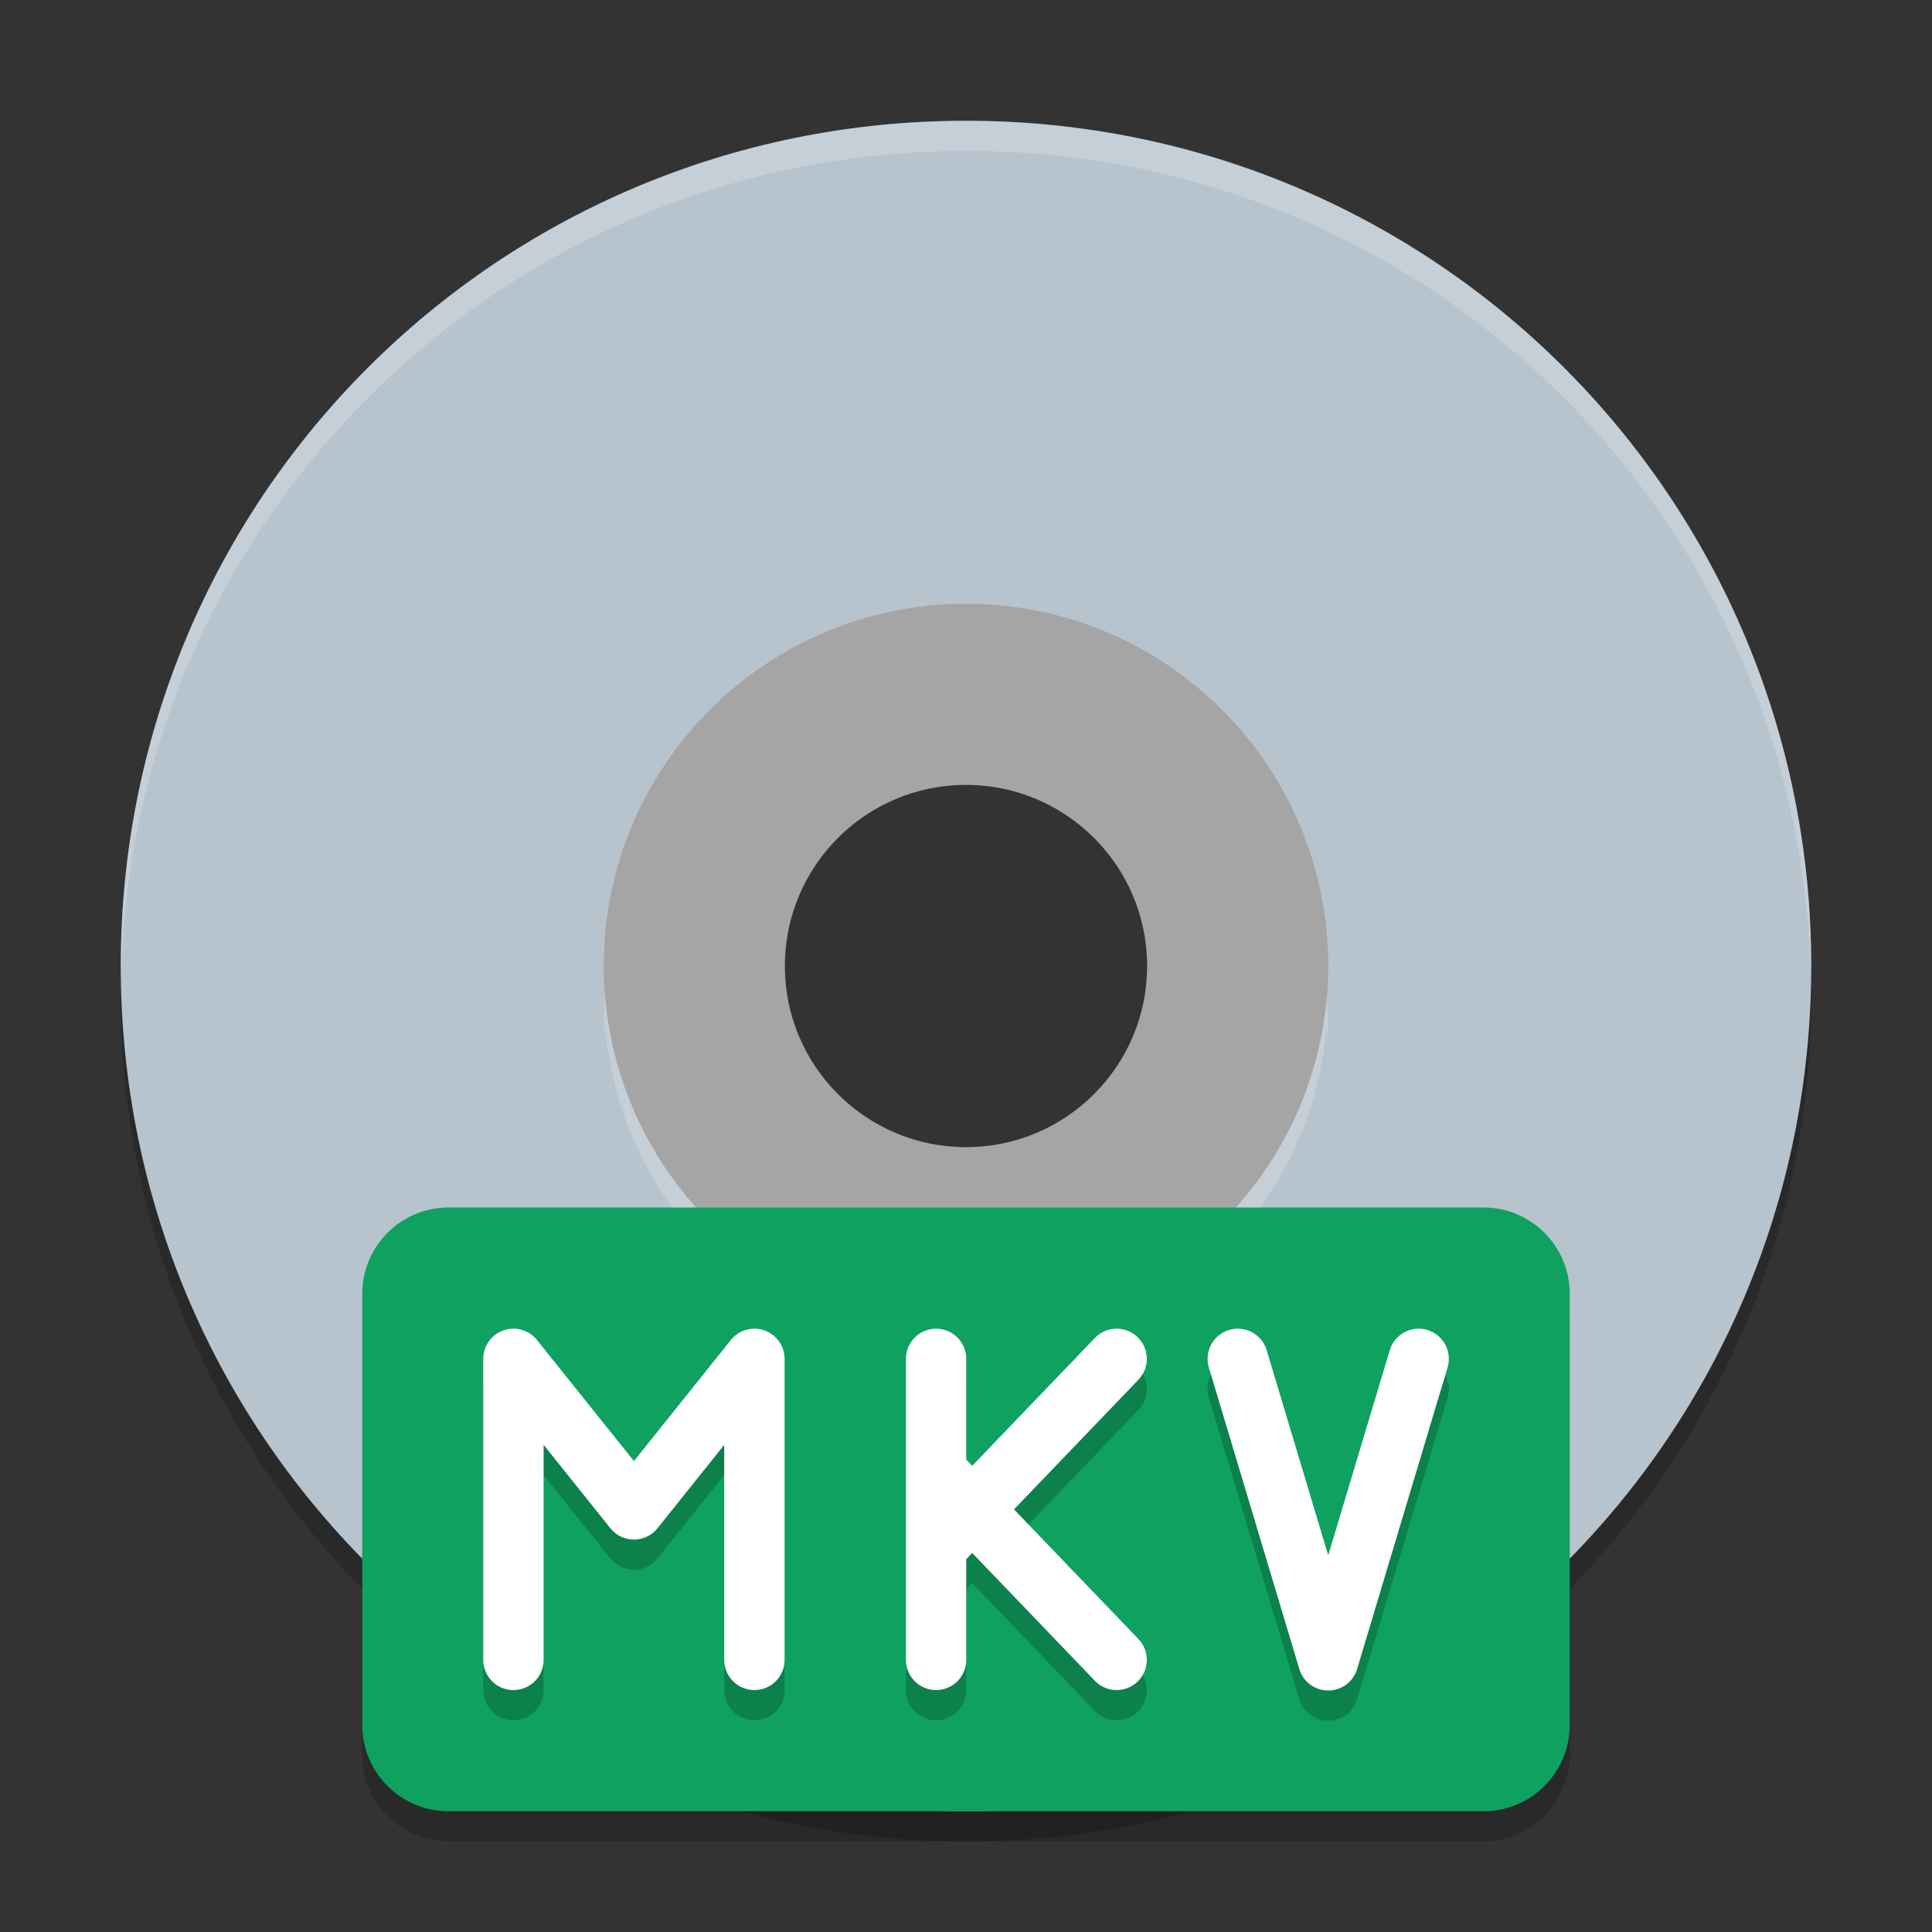 <svg xmlns="http://www.w3.org/2000/svg" xmlns:xlink="http://www.w3.org/1999/xlink" width="384pt" height="384pt" version="1.1" viewBox="0 0 384 384">
 <rect x="0" y="0" width="384" height="384" fill="#333333" stroke="none"/>
 <defs>
  <filter id="alpha" width="100%" height="100%" x="0%" y="0%" filterUnits="objectBoundingBox">
   <feColorMatrix in="SourceGraphic" type="matrix" values="0 0 0 0 1 0 0 0 0 1 0 0 0 0 1 0 0 0 1 0"/>
  </filter>
  <mask id="mask0">
   <g filter="url(#alpha)">
    <rect width="384" height="384" x="0" y="0" style="fill:rgb(0%,0%,0%);fill-opacity:0.2"/>
   </g>
  </mask>
  <clipPath id="clip1">
   <rect width="384" height="384" x="0" y="0"/>
  </clipPath>
  <g id="surface5" clip-path="url(#clip1)">
   <path style="fill:rgb(0%,0%,0%)" d="M 191.996 30.004 C 98.926 30.004 24 104.934 24 198.004 C 24 291.074 98.926 366 191.996 366 C 285.066 366 359.996 291.074 359.996 198.004 C 359.996 104.934 285.066 30.004 191.996 30.004 Z M 191.996 126.004 C 231.762 126.004 263.996 158.238 263.996 198.004 C 263.996 237.766 231.762 270 191.996 270 C 152.234 270 120 237.766 120 198.004 C 120 158.238 152.234 126.004 191.996 126.004 Z M 191.996 126.004"/>
  </g>
  <mask id="mask1">
   <g filter="url(#alpha)">
    <rect width="384" height="384" x="0" y="0" style="fill:rgb(0%,0%,0%);fill-opacity:0.2"/>
   </g>
  </mask>
  <clipPath id="clip2">
   <rect width="384" height="384" x="0" y="0"/>
  </clipPath>
  <g id="surface8" clip-path="url(#clip2)">
   <path style="fill:rgb(100%,100%,100%)" d="M 192 24 C 98.93 24 24 98.93 24 192 C 24 192.68 24.066 193.344 24.105 194.016 C 26.215 102.805 100.266 30 192 30 C 283.734 30 357.785 102.805 359.895 194.016 C 359.934 193.344 360 192.68 360 192 C 360 98.93 285.07 24 192 24 Z M 120.293 197.977 C 120.109 199.98 120.012 201.988 120 204 C 120.031 204.98 120.082 205.961 120.152 206.941 C 120.18 205.953 120.227 204.965 120.293 203.977 C 123.398 241.277 154.57 269.977 192 270 C 229.41 269.973 260.566 241.301 263.695 204.023 C 263.781 205.176 263.84 206.328 263.871 207.48 C 263.941 206.32 263.984 205.16 264 204 C 263.98 202.004 263.879 200.012 263.695 198.023 C 260.566 235.301 229.41 263.973 192 264 C 154.57 263.977 123.398 235.277 120.293 197.977 Z M 120.293 197.977"/>
  </g>
  <mask id="mask2">
   <g filter="url(#alpha)">
    <rect width="384" height="384" x="0" y="0" style="fill:rgb(0%,0%,0%);fill-opacity:0.2"/>
   </g>
  </mask>
  <clipPath id="clip3">
   <rect width="384" height="384" x="0" y="0"/>
  </clipPath>
  <g id="surface11" clip-path="url(#clip3)">
   <path style="fill:rgb(0%,0%,0%)" d="M 89.141 246 L 294.852 246 C 304.32 246 311.992 253.676 311.992 263.141 L 311.992 348.859 C 311.992 358.324 304.32 366 294.852 366 L 89.141 366 C 79.676 366 72 358.324 72 348.859 L 72 263.141 C 72 253.676 79.676 246 89.141 246 Z M 89.141 246"/>
  </g>
  <mask id="mask3">
   <g filter="url(#alpha)">
    <rect width="384" height="384" x="0" y="0" style="fill:rgb(0%,0%,0%);fill-opacity:0.2"/>
   </g>
  </mask>
  <clipPath id="clip4">
   <rect width="384" height="384" x="0" y="0"/>
  </clipPath>
  <g id="surface14" clip-path="url(#clip4)">
   <path style="fill:none;stroke-width:2;stroke-linecap:round;stroke-linejoin:round;stroke:rgb(0%,0%,0%)" d="M 24.991 55.986 L 24.991 46.014 M 17.008 46.014 L 21 51 L 24.991 46.014 M 17.008 55.986 L 17.008 46.014" transform="matrix(6,0,0,6,0,0)"/>
  </g>
  <mask id="mask4">
   <g filter="url(#alpha)">
    <rect width="384" height="384" x="0" y="0" style="fill:rgb(0%,0%,0%);fill-opacity:0.2"/>
   </g>
  </mask>
  <clipPath id="clip5">
   <rect width="384" height="384" x="0" y="0"/>
  </clipPath>
  <g id="surface17" clip-path="url(#clip5)">
   <path style="fill:none;stroke-width:1.999;stroke-linecap:round;stroke:rgb(0%,0%,0%)" d="M 36.99 55.986 L 31.009 49.753 M 36.99 46.014 L 31.009 52.247 M 31.009 55.986 L 31.009 46.014" transform="matrix(6,0,0,6,0,0)"/>
  </g>
  <mask id="mask5">
   <g filter="url(#alpha)">
    <rect width="384" height="384" x="0" y="0" style="fill:rgb(0%,0%,0%);fill-opacity:0.2"/>
   </g>
  </mask>
  <clipPath id="clip6">
   <rect width="384" height="384" x="0" y="0"/>
  </clipPath>
  <g id="surface20" clip-path="url(#clip6)">
   <path style="fill:none;stroke-width:1.999;stroke-linecap:round;stroke-linejoin:round;stroke:rgb(0%,0%,0%)" d="M 46.995 46.014 L 43.999 56.001 L 41.003 46.014" transform="matrix(6,0,0,6,0,0)"/>
  </g>
 </defs>
 <g>
  <use mask="url(#mask0)" xlink:href="#surface5"/>
  <path style="fill:rgb(64.706%,64.706%,64.706%)" d="M 191.996 102.004 C 142.293 102.004 102 142.297 102 192.004 C 102 241.707 142.293 282 191.996 282 C 241.703 282 281.996 241.707 281.996 192.004 C 281.996 142.297 241.703 102.004 191.996 102.004 Z M 191.996 156.004 C 211.879 156.004 227.996 172.121 227.996 192.004 C 227.996 211.887 211.879 228.004 191.996 228.004 C 172.113 228.004 156 211.887 156 192.004 C 156 172.121 172.113 156.004 191.996 156.004 Z M 191.996 156.004"/>
  <path style="fill:rgb(71.765%,76.471%,80.392%)" d="M 191.996 24.004 C 98.926 24.004 24 98.934 24 192.004 C 24 285.074 98.926 360 191.996 360 C 285.066 360 359.996 285.074 359.996 192.004 C 359.996 98.934 285.066 24.004 191.996 24.004 Z M 191.996 120.004 C 231.762 120.004 263.996 152.238 263.996 192.004 C 263.996 231.766 231.762 264 191.996 264 C 152.234 264 120 231.766 120 192.004 C 120 152.238 152.234 120.004 191.996 120.004 Z M 191.996 120.004"/>
  <use mask="url(#mask1)" xlink:href="#surface8"/>
  <use mask="url(#mask2)" xlink:href="#surface11"/>
  <path style="fill:rgb(5.882%,63.137%,37.255%)" d="M 89.141 240 L 294.852 240 C 304.32 240 311.992 247.676 311.992 257.141 L 311.992 342.859 C 311.992 352.324 304.32 360 294.852 360 L 89.141 360 C 79.676 360 72 352.324 72 342.859 L 72 257.141 C 72 247.676 79.676 240 89.141 240 Z M 89.141 240"/>
  <use mask="url(#mask3)" xlink:href="#surface14"/>
  <path style="fill:none;stroke-width:2;stroke-linecap:round;stroke-linejoin:round;stroke:rgb(100%,100%,100%)" d="M 24.991 54.986 L 24.991 45.014 M 17.008 45.014 L 21 50 L 24.991 45.014 M 17.008 54.986 L 17.008 45.014" transform="matrix(6,0,0,6,0,0)"/>
  <use mask="url(#mask4)" xlink:href="#surface17"/>
  <path style="fill:none;stroke-width:1.999;stroke-linecap:round;stroke:rgb(100%,100%,100%)" d="M 36.99 54.986 L 31.009 48.754 M 36.99 45.014 L 31.009 51.247 M 31.009 54.986 L 31.009 45.014" transform="matrix(6,0,0,6,0,0)"/>
  <use mask="url(#mask5)" xlink:href="#surface20"/>
  <path style="fill:none;stroke-width:1.999;stroke-linecap:round;stroke-linejoin:round;stroke:rgb(100%,100%,100%)" d="M 46.995 45.014 L 43.999 55.001 L 41.003 45.014" transform="matrix(6,0,0,6,0,0)"/>
 </g>
</svg>

